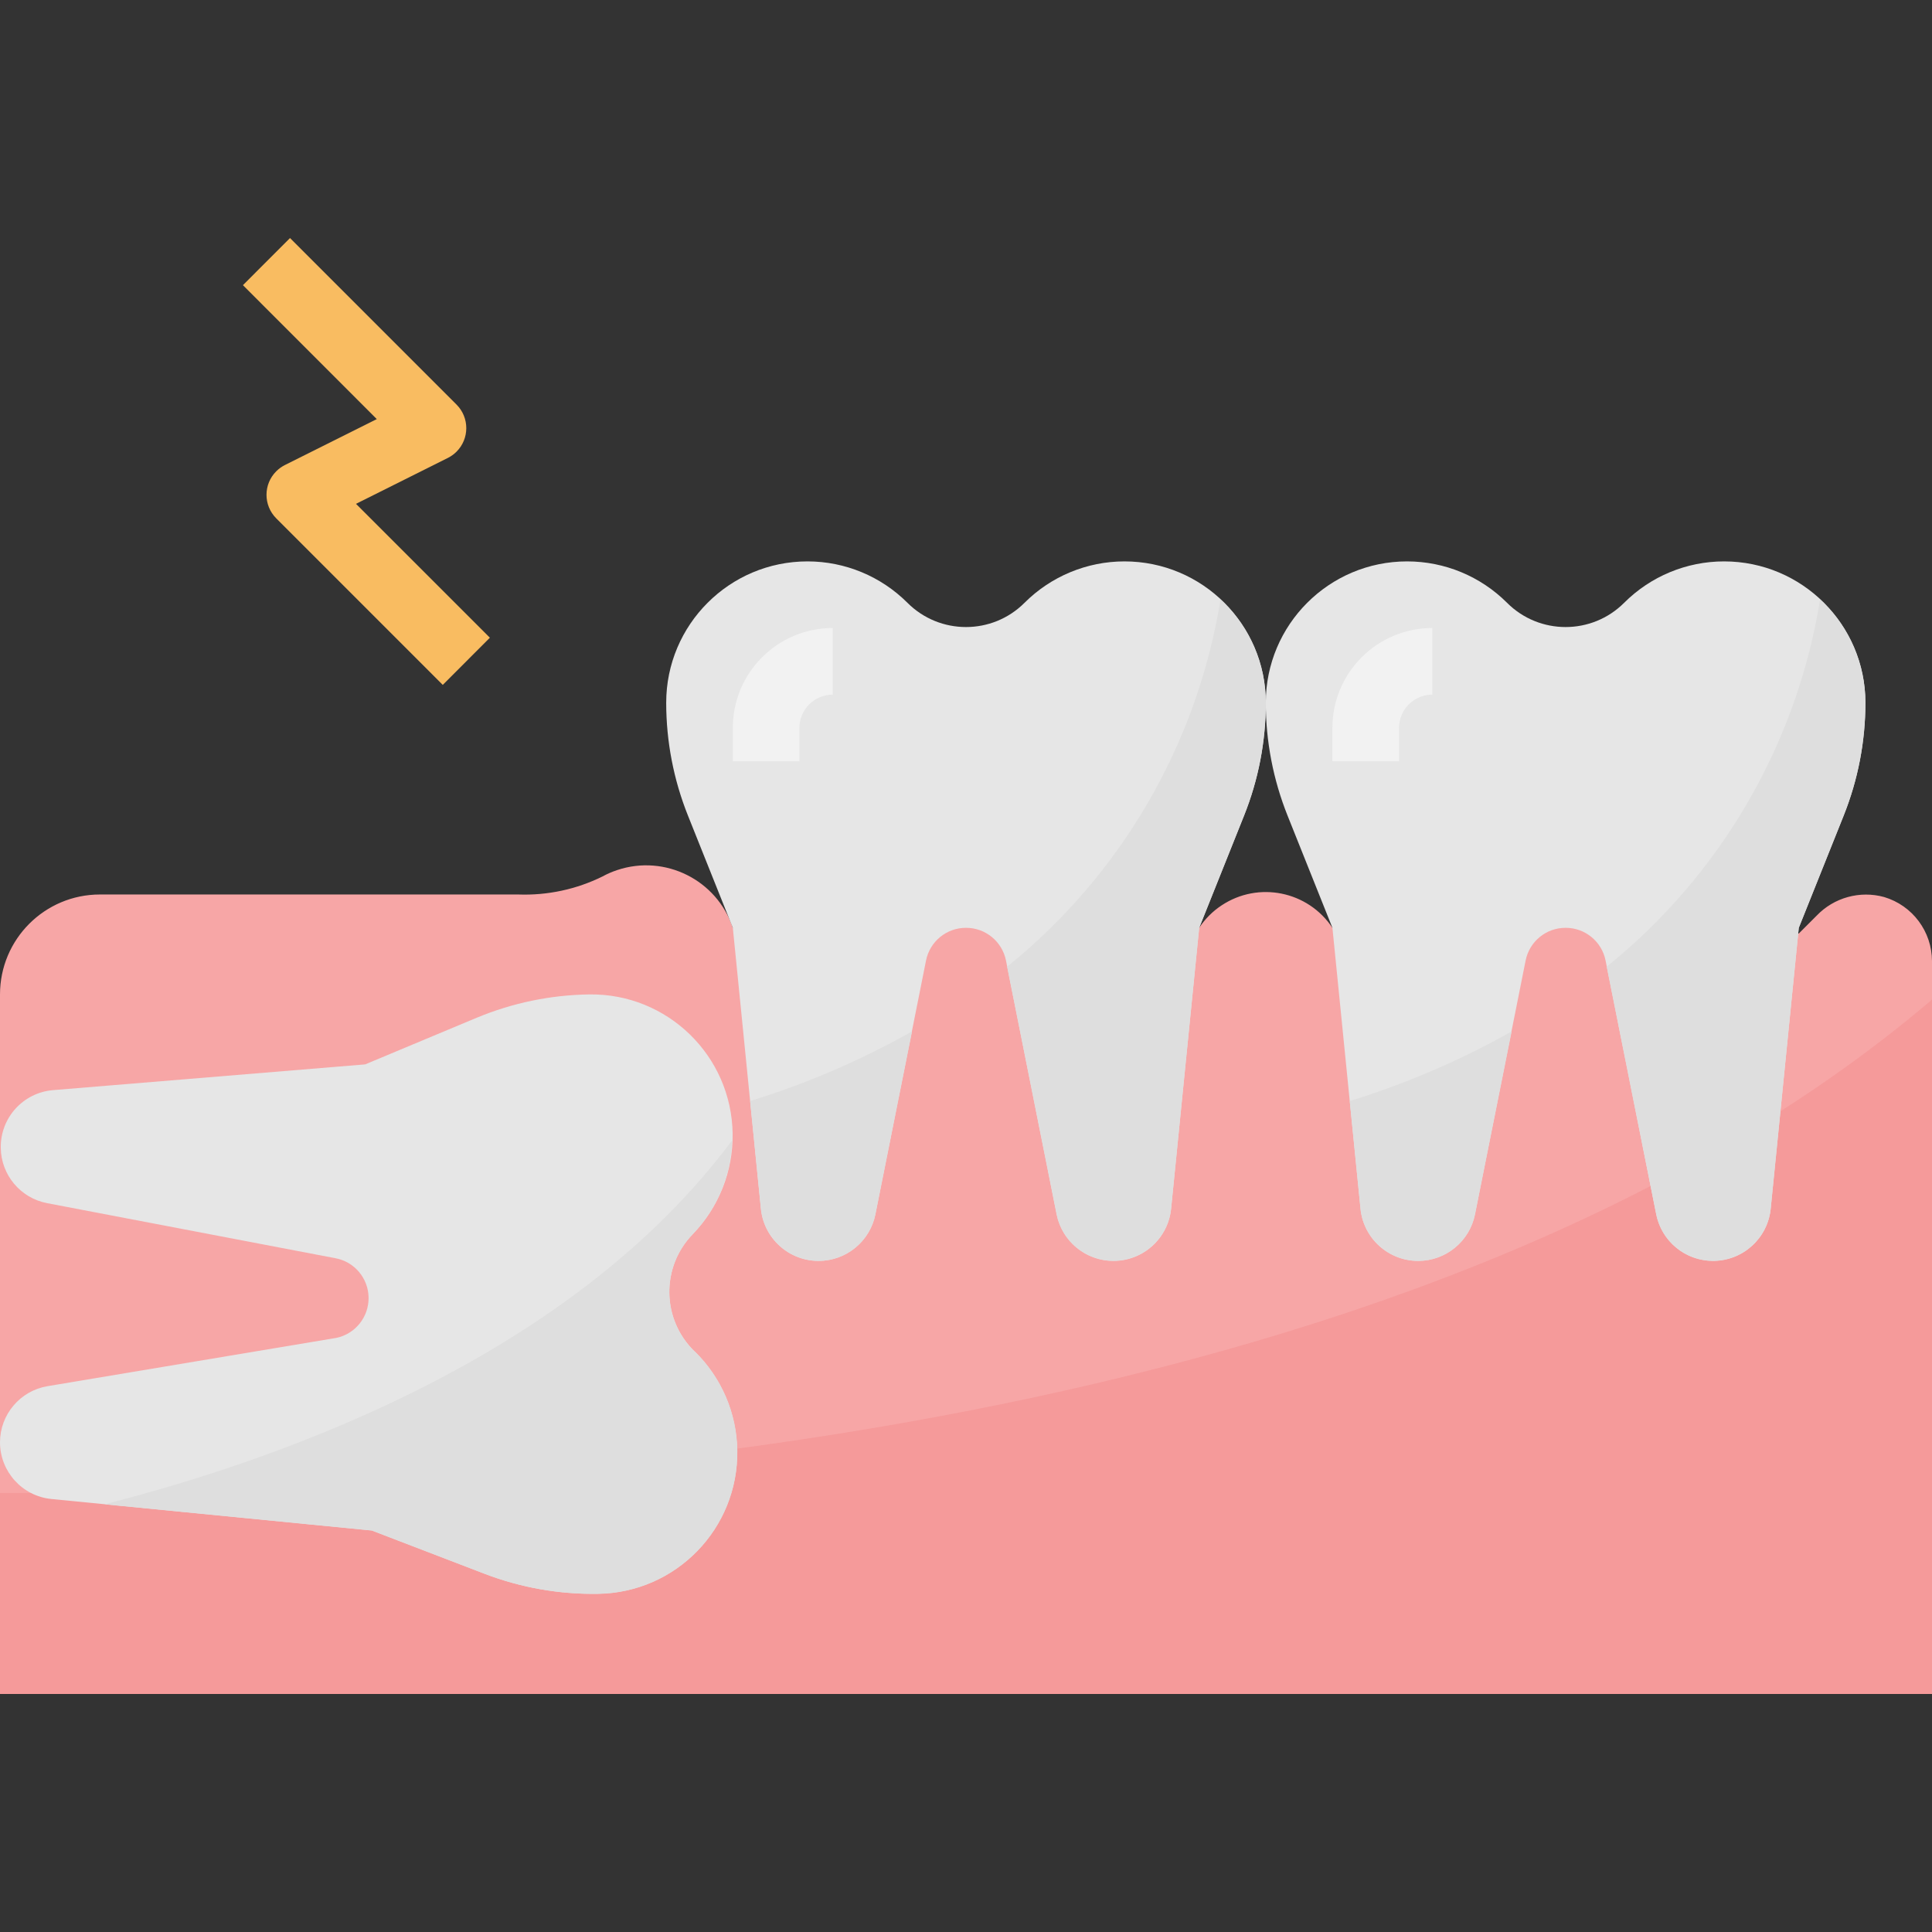 <svg width="80" height="80" viewBox="0 0 80 80" fill="none" xmlns="http://www.w3.org/2000/svg">
<rect x="0" y="0" width="80" height="80" fill="#333333" stroke="none"/>
<path d="M49.655 38.419H44.138C41.632 36.748 38.368 36.748 35.862 38.419H30.345C29.684 36.436 27.541 35.366 25.559 36.027C25.348 36.097 25.143 36.185 24.949 36.292C23.865 36.827 22.665 37.083 21.457 37.039H4.138C1.852 37.039 0 38.892 0 41.177V70.142H80V39.798C79.997 38.572 79.192 37.493 78.017 37.144C77.014 36.868 75.939 37.165 75.221 37.918L74.483 38.656L68.966 38.419C66.459 36.748 63.196 36.748 60.69 38.419H55.172C54.161 36.895 52.108 36.479 50.583 37.49C50.215 37.733 49.899 38.049 49.655 38.419Z" fill="#F7A6A6"/>
<path d="M0 61.819V70.143H80V41.391C59.577 58.788 23.982 61.931 0 61.819Z" fill="#F59A9A"/>
<path d="M28.681 51.108C29.763 49.995 30.359 48.497 30.337 46.945C30.291 43.714 27.634 41.132 24.404 41.177C24.403 41.177 24.401 41.177 24.4 41.177C22.799 41.199 21.218 41.528 19.739 42.143L15.12 44.074L2.197 45.14C0.96 45.242 0.014 46.285 0.032 47.526V47.535C0.048 48.654 0.848 49.609 1.949 49.82L13.883 52.099C14.673 52.242 15.251 52.926 15.262 53.729C15.274 54.53 14.717 55.23 13.934 55.398L1.97 57.398C0.833 57.588 0 58.573 0 59.726C0.003 60.938 0.923 61.952 2.13 62.071L15.397 63.373L20.069 65.166C21.566 65.739 23.157 66.02 24.759 65.994C27.989 65.948 30.57 63.293 30.526 60.063C30.504 58.511 29.866 57.031 28.753 55.95C27.399 54.631 27.367 52.465 28.681 51.108Z" fill="#E6E6E6"/>
<path d="M18.334 28.36L11.438 21.463C10.9 20.924 10.901 20.05 11.441 19.513C11.546 19.409 11.665 19.322 11.797 19.256L15.602 17.354L10.059 11.808L12.009 9.857L18.905 16.754C19.443 17.293 19.442 18.166 18.903 18.704C18.798 18.808 18.678 18.895 18.547 18.961L14.741 20.863L20.285 26.406L18.334 28.36Z" fill="#F9BC61"/>
<path d="M62.404 24.961C61.306 23.863 59.818 23.246 58.266 23.246C55.035 23.246 52.414 25.867 52.414 29.099C52.414 30.7 52.72 32.286 53.315 33.773L55.173 38.419L56.336 50.053C56.458 51.279 57.491 52.212 58.723 52.212C59.868 52.212 60.853 51.403 61.076 50.281L63.173 39.772C63.331 38.983 64.024 38.417 64.828 38.419C65.632 38.417 66.325 38.983 66.483 39.772L68.58 50.281C68.803 51.403 69.788 52.212 70.933 52.212C72.166 52.212 73.198 51.278 73.32 50.052L74.483 38.419L76.341 33.773C76.936 32.286 77.242 30.698 77.242 29.099C77.242 25.867 74.621 23.246 71.389 23.246C69.838 23.246 68.35 23.863 67.252 24.961C65.913 26.299 63.742 26.299 62.404 24.961Z" fill="#E6E6E6"/>
<path d="M37.576 24.961C36.478 23.863 34.99 23.246 33.438 23.246C30.207 23.246 27.586 25.867 27.586 29.099C27.586 30.7 27.892 32.286 28.487 33.773L30.345 38.419L31.507 50.053C31.63 51.279 32.663 52.212 33.895 52.212C35.04 52.212 36.025 51.403 36.248 50.281L38.345 39.772C38.503 38.983 39.196 38.417 40 38.419C40.804 38.417 41.496 38.983 41.655 39.772L43.752 50.281C43.975 51.403 44.96 52.212 46.105 52.212C47.338 52.212 48.37 51.278 48.492 50.052L49.655 38.419L51.513 33.773C52.108 32.286 52.414 30.698 52.414 29.099C52.414 25.867 49.793 23.246 46.561 23.246C45.01 23.246 43.521 23.863 42.423 24.961C41.085 26.299 38.914 26.299 37.576 24.961Z" fill="#E6E6E6"/>
<path d="M33.102 31.522H30.344V30.142C30.344 27.857 32.196 26.005 34.482 26.005V28.763C33.72 28.763 33.102 29.381 33.102 30.142V31.522Z" fill="#F2F2F2"/>
<path d="M57.931 31.522H55.172V30.142C55.172 27.857 57.024 26.005 59.31 26.005V28.763C58.548 28.763 57.931 29.381 57.931 30.142V31.522Z" fill="#F2F2F2"/>
<path d="M31.508 50.05C31.642 51.369 32.818 52.33 34.137 52.197C35.184 52.09 36.041 51.314 36.249 50.282L37.766 42.708C35.642 43.907 33.394 44.872 31.062 45.59L31.508 50.05Z" fill="#DEDEDE"/>
<path d="M50.538 24.823C49.573 30.809 46.426 36.224 41.703 40.027L43.753 50.279C44.013 51.579 45.28 52.42 46.579 52.159C47.611 51.951 48.387 51.096 48.494 50.047L49.656 38.419L51.514 33.772C52.11 32.285 52.415 30.697 52.415 29.097C52.413 27.472 51.732 25.923 50.538 24.823Z" fill="#DEDEDE"/>
<path d="M56.336 50.05C56.47 51.369 57.647 52.33 58.965 52.197C60.012 52.09 60.869 51.314 61.077 50.282L62.594 42.708C60.47 43.907 58.222 44.872 55.891 45.59L56.336 50.05Z" fill="#DEDEDE"/>
<path d="M75.366 24.823C74.402 30.809 71.254 36.224 66.531 40.027L68.581 50.279C68.842 51.579 70.108 52.42 71.407 52.159C72.439 51.951 73.216 51.096 73.322 50.047L74.484 38.419L76.343 33.772C76.938 32.285 77.243 30.697 77.243 29.097C77.242 27.472 76.56 25.923 75.366 24.823Z" fill="#DEDEDE"/>
<path d="M28.752 55.955C27.394 54.635 27.363 52.465 28.683 51.108C29.691 50.061 30.272 48.675 30.313 47.221C23.822 55.947 12.258 60.261 4.328 62.29L15.398 63.377L20.07 65.17C21.567 65.742 23.158 66.024 24.76 65.998C27.992 65.954 30.576 63.298 30.532 60.067C30.512 58.514 29.873 57.032 28.76 55.95L28.752 55.955Z" fill="#DEDEDE"/>
</svg>
